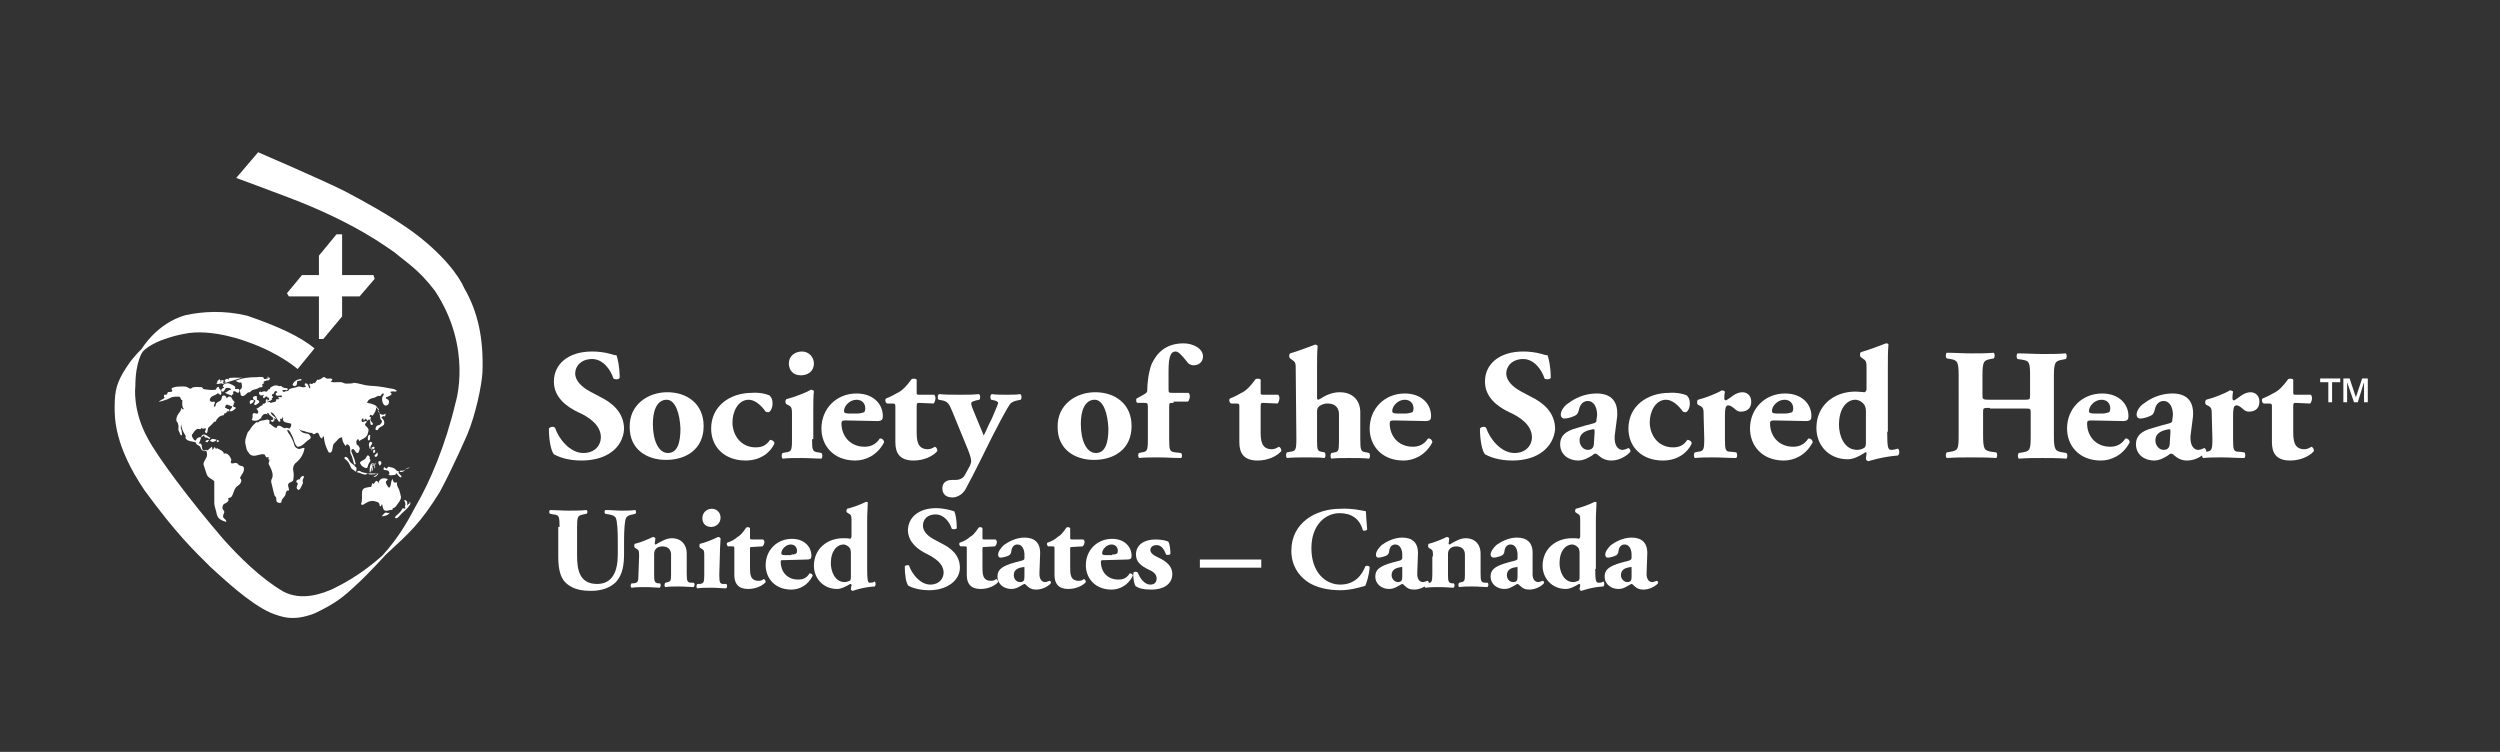 <?xml version="1.0" encoding="UTF-8"?> <svg xmlns="http://www.w3.org/2000/svg" xmlns:xlink="http://www.w3.org/1999/xlink" version="1.1" id="rscjusc" x="0px" y="0px" width="399px" height="120px" viewBox="0 0 399 120" style="enable-background:new 0 0 399 120;" xml:space="preserve"><rect x="0" y="0" width="399" height="120" fill="#333333" stroke="none"/> <style type="text/css"> .st0{fill:#FFFFFF;} </style> <g> <g> <path class="st0" d="M41.2,24.3l-3.5,4.1c0,0,6.5,2.4,8.3,3.1c10.6,4,15.8,8,17,8.8c2,1.7,3.8,2.7,6.4,6.1 c6.1,9.2,3.3,17.9,3.3,17.9c-1.6,6.8-4.1,12.6-6.3,16.4c-1.3,2.4-2.6,4.9-5.4,8c-3.5,3.1-6.3,4.5-7.9,5.3c-1.6,0.7-4.9,2-7.9,0.4 c-3.6-2.1-7.1-5.6-9.6-8.4c-5.4-6.3-10.4-13-12-16c-2.5-4.5-2-8.3-2-8.3c0-4.1,1.2-5.6,1.2-5.6c1.9-2,6.5-2.8,6.5-2.8 c4.5-1,10.3,1.3,10.3,1.3c5.1,1.8,7.9,4.3,7.9,4.3l2.7-3.3c-2.3-1.9-5.8-3.5-10.7-5.2c-3.7-0.9-7.1-0.7-9.9-0.1 c-4.6,1.3-7,5.4-7,5.4s-1.4,1.3-2.4,2.9c-1.6,2.4-1.9,3.8-1.9,6.3c0,1.7-0.1,6.2,4.8,13.4c5.2,7.1,7.9,9.6,10.5,12.2 c2,1.8,6.2,5.8,9.6,7.3c1.8,0.7,3.6,1.4,7,0.1c3.4-1.6,4.8-2.8,6.5-4.4c2-1.8,4.9-5,4.9-5c3.8-3.5,5.5-5,8.6-10 c2.3-4.3,4.4-9.2,4.4-9.2c1.3-3.1,2.3-7.8,2.4-9.9c0.2-5.3-0.7-9.6-2.9-13.4c-0.8-1.9-3.4-5.5-8.5-9.2c-3.7-2.6-7.2-4.5-10.6-6.3 C51.2,28.6,41.2,24.3,41.2,24.3"></path> <polygon class="st0" points="50.9,40.8 53.7,37.4 54.6,37.4 54.6,43.9 59.6,43.9 59.8,44.5 57.4,47.3 54.6,47.3 54.6,50.5 51.6,54.1 50.9,54.1 50.9,47.3 46.1,47.3 45.8,46.8 48.2,43.9 50.9,43.9 "></polygon> <path class="st0" d="M43,60.3c-0.3,0.1-0.6,0.2-0.8,0.2c-0.1,0-0.1-0.2-0.2-0.3c-0.4-0.1-0.7,0-1.1,0c-1.1,0-2.3,0.1-3.3,0.6 c0.3,0.1,0.6,0.4,0.9,0.2c0.1,0.4,0.3,0.9-0.2,1.2c-0.1,0.1,0,0.4,0.1,0.6c0,0.1,0,0.2,0,0.2c0.3,0.5,0.8,0,1.1-0.3 c0.1-0.1,0.2-0.1,0.4-0.1c0.1,0,0.1-0.2,0.2-0.2c0.3-0.3,0.8-0.2,1.2-0.5c0.1-0.1,0.4-0.1,0.5-0.1c0-0.1,0.2-0.1,0.1-0.3 c0,0-0.1,0-0.1-0.1c0.1-0.1,0.3-0.2,0.4-0.3c-0.1,0-0.1-0.1-0.2-0.1c0.2-0.2,0.5-0.3,0.8-0.3C43,60.7,43.2,60.3,43,60.3 c-0.1-0.2-0.3-0.2-0.4-0.1"></path> <path class="st0" d="M42.5,62.6c-0.2-0.3-0.6-0.1-0.8,0l-0.1-0.1c-0.4,0-0.3,0.5,0,0.6c0.4,0.1,0.6-0.3,1-0.3c0.2,0,0.2-0.3,0-0.3 C42.5,62.4,42.5,62.5,42.5,62.6"></path> <path class="st0" d="M38.8,60.2c-0.6,0.2-1.2,0-1.9,0.1c-0.2,0-0.5,0-0.4,0.4c-0.1-0.1-0.1-0.2-0.1-0.2c-0.2-0.1-0.4,0-0.5,0.2 C35.7,60.8,36,60.8,36,61c0,0.1-0.2,0.1-0.3,0.1c-0.3,0,0-0.2,0-0.3c0-0.2-0.2-0.1-0.4-0.1s0.2,0.2-0.1,0.3c0-0.2,0-0.3-0.1-0.4 c-0.1-0.2-0.2,0.1-0.4,0.2c0,0.2,0,0.4-0.2,0.3c0.2,0.4,0.6,0,1,0.1v0.1C35.5,61.2,38.7,60.3,38.8,60.2"></path> <path class="st0" d="M38.2,62.3c-0.1-0.5-0.6,0-0.7-0.3c0-0.1,0.1-0.2,0-0.3c-0.2-0.2-0.5-0.3-0.7-0.4c-0.3-0.2-0.9-0.2-1.2,0.2 c-0.1,0.2,0.1,0.3,0.2,0.4c-0.3,0-0.5,0.2-0.5,0.5c0,0.1,0.2,0.1,0.3,0.1c0.3-0.1,0.3-0.6,0.6-0.6s0.6,0,0.7,0.3 c-0.3,0-0.5,0.2-0.8,0.4c0,0-0.1,0-0.2,0c0.3,0.4,0.8,0.3,1.1,0.6c0-0.2,0.1-0.3,0.3-0.3c-0.1-0.1-0.1-0.2-0.1-0.3 c0-0.2,0.3-0.2,0.4-0.1c0.1,0.1,0.3,0.2,0.4,0.2C38.2,62.6,38.2,62.5,38.2,62.3"></path> <path class="st0" d="M35.1,62.1c0.1,0,0.2,0.4,0.2,0.5c0.1,0.2,0,0.5-0.2,0.4c-0.1-0.1-0.3-0.3-0.4-0.2c-0.4,0.4-1,0.3-1.2,0.9 c-0.1,0.4,0.3,0.5,0.6,0.4c0,0,0.2,0,0.2,0.1c0,0.3-0.4,0.7,0,0.7c0.1,0,0.1-0.3,0.2-0.5c0.2-0.3,0.6-0.3,0.8-0.6 c0.1-0.2,0.1-0.5,0.2-0.6c0.3-0.2,0.6,0,0.7,0.4c0.1-0.3,0.5-0.4,0.7-0.2c0.2,0.3,0.3,0.6,0.6,0.8c-0.1,0-0.1,0.1-0.2,0.1 c0.1,0.4-0.2,0.6-0.5,0.5l-0.1-0.1c-0.1,0-0.1,0-0.2,0c-0.1-0.2-0.2-0.1-0.3-0.1c-0.3,0-0.2,0.4-0.3,0.5c0.1,0,0.2,0,0.2,0 c0.1,0.2,0.3,0.2,0.4,0.2c0.2,0.1,0,0.2,0,0.4c0-0.1-0.2-0.1-0.3,0s-0.1,0.2-0.2,0.2c-0.1,0-0.2,0.1-0.2,0.1 c0,0.2-0.1,0.3-0.3,0.3c-0.5,0.1-0.9,0.5-1.1,1c0,0-0.1,0-0.2,0c-0.3,0.3-0.5,0.6-0.9,0.9c-0.2,0.2-0.1,0.7-0.3,0.9 c-0.1,0.2-0.2-0.1-0.3-0.2c0.1-0.2,0.2-0.4,0.1-0.6c-0.3,0.2-0.5,0.1-0.7,0c0,0.1-0.1,0.2-0.1,0.2c-0.2,0-0.5-0.1-0.6,0 c-0.3,0.2-0.5,0.5-0.7,0.8c-0.2,0.2,0,0.5,0.2,0.8c0.1,0.2,0.4,0.3,0.4,0.1c0.1-0.3,0.5-0.5,0.8-0.4c-0.1,0.4-0.2,0.7-0.4,1 c0.8-0.2,0.3,0.9,0.8,1.1c0.2,0.1,0.4-0.3,0.6,0c0.2-0.2,0.5-0.4,0.7-0.6c0.1,0.1,0.1,0.3,0.1,0.5c0.2-0.1,0.2-0.3,0.3-0.4 s0.2,0.1,0.2,0.2c0.1,0,0.2,0.1,0.2-0.1c0.3,0.2,0.7,0.3,1,0.6c0.1,0.1,0.1,0.2,0.1,0.3c0.6-0.2,1,0.4,1.2,0.9 c0.1,0.2-0.2,0.5,0,0.6c0.2,0.2,0.5-0.1,0.8,0c0.2,0,0.3,0.2,0.4,0.3c0.2,0.2,0.7,0.1,0.8,0.4c0.2,0.7-0.4,1.1-0.6,1.7 c0.5,0.4,0,1-0.3,1.2c-0.6,0.3-0.7,1.2-1,1.7c-0.1,0.2-0.3,0.2-0.5,0.3c-0.1,0-0.1,0.1-0.1,0.2c0.1,0,0.1,0,0.1,0.1 c-0.1,0.3-0.4,0.5-0.7,0.6c-0.2,0.1-0.3,0.4-0.3,0.7c0,0.2,0.3,0.4,0.3,0.6s-0.2,0.4-0.2,0.7c0,0.4,0.6,0.5,0.5,0.9 c-0.6-0.2-1.3-0.4-1.5-1.2c-0.1-0.7-0.4-1.2-0.4-1.9c0-1.1,0-2.3,0-3.4c-0.4-0.4-1-0.5-1.2-1.1c-0.2-0.5-0.3-1-0.5-1.5 c-0.1-0.4,0.2-0.7,0.4-1.1c0.2-0.3,0.2-0.8,0-1.2c-0.4,0.3-0.8-0.1-0.9-0.5c-0.1-0.3-0.5-0.3-0.7-0.6c0-0.1,0-0.2-0.1-0.2 c-0.5-0.2-1.3-0.1-1.6-0.7c0-0.1,0.1-0.3,0-0.4c-0.4-0.6-0.6-1.1-0.7-1.8c0,0.3-0.1,0.5,0,0.8c0.1,0.1,0.1,0.3,0.1,0.4 c0,0.2,0.1,0.4,0,0.6c-0.1,0-0.1-0.1-0.2-0.1c-0.1-0.3-0.2-0.5-0.3-0.7c-0.1-0.3,0.1-0.8-0.1-1c0,0,0-0.1,0-0.2 c-0.3-0.2-0.3-0.6-0.2-0.9c0.1-0.4,0.4-0.7,0.6-1c0.1-0.2,0.1-0.4,0.2-0.5c0.1,0,0,0.1,0.1,0.2c0.2,0.1,0.2,0,0.2-0.1 c-0.3-0.3-0.2-0.9-0.2-1.3c0-0.1-0.1-0.1-0.2-0.1c0-0.2-0.2-0.5-0.3-0.5c-0.4,0-0.8,0-1.2,0.1c-0.4,0.2-0.8,0.4-1.2,0.5 c-0.3,0.1-0.6,0.2-0.9,0.2c0.3-0.2,0.7-0.4,1-0.6c-0.2-0.1-0.1-0.3-0.1-0.5c0.1,0,0.2,0,0.3,0c0.2,0,0.2-0.3,0.3-0.4 c0.2-0.1,0.4,0,0.6-0.1c0.1,0,0.1-0.2,0.1-0.2c-0.2-0.1-0.1-0.4,0-0.4c0.3-0.1,0.6-0.2,1-0.2c0.5,0,1-0.1,1.4,0.1 c0.2,0.1,0.4,0.3,0.6,0.2c0.1-0.1,0.3-0.2,0.4-0.2c0.5-0.1,0.9,0,1.3,0c0.1,0,0.2,0.3,0.3,0.3c0.6,0.1,1.3,0.2,1.9,0.1 c0.1,0,0.1-0.3,0.3-0.4c0.3-0.2,0.2,0.1,0.4,0.4C34.9,62.1,35,62.1,35.1,62.1"></path> <path class="st0" d="M37.1,64.7c0,0-0.1,0.2-0.1,0.4c-0.2,0.1-0.2,0.3-0.4,0.4c0.3,0.4,0.7-0.1,1-0.3c0,0,0-0.1,0-0.2 C37.4,65,37.2,64.9,37.1,64.7"></path> <path class="st0" d="M33.6,69.8c-0.1,0-0.2,0.1-0.2,0c-0.4-0.3-1-0.8-1.3-0.1c0.1,0,0.1,0,0.1,0.1c0.1-0.1,0.2-0.3,0.4-0.3 c0,0.5,0.4,0.2,0.7,0.5C33.4,70.2,33.5,70,33.6,69.8"></path> <path class="st0" d="M34.3,70.1c-0.2,0-0.7-0.2-0.6,0.2c-0.1-0.2-0.1,0-0.2,0c0.3,0.4,0.8,0.2,1.1-0.1 C34.5,70.2,34.4,70.1,34.3,70.1"></path> <path class="st0" d="M34.9,70.3c-0.1-0.1-0.3-0.1-0.3,0.1c-0.1,0.1,0.1,0.1,0.2,0.2C34.7,70.2,35.2,70.8,34.9,70.3"></path> <path class="st0" d="M33.3,70.2c-0.2,0-0.4,0.1-0.5,0.2s0.2,0.2,0.3,0.2C33.2,70.4,33.5,70.2,33.3,70.2"></path> <path class="st0" d="M45.6,78.8c0-0.3,0.2-0.6,0.5-0.5c0.1-0.3-0.2-0.7-0.1-1c0.1-0.4,0.7-0.3,0.8-0.7c0.1-0.5,0.1-1,0-1.5 s0.1-1,0.5-1.3c0.7-0.6,1.2-1.4,1.3-2.3c-0.4-0.1-0.7,0.3-1.1,0.1c-0.2-0.1-0.5-0.3-0.5-0.5c-0.2-0.8-0.6-1.5-1.1-2.2 c0-0.1-0.1-0.3,0-0.3c0.4,0.1,0.5,0.6,0.7,0.9c0.3,0.5,0.3,1,0.6,1.5c0.1,0.1,0.2,0.3,0.3,0.3c0.8,0,1.2-0.8,1.9-1.2 c0.5-0.3-0.1-0.9-0.4-0.9c-0.5,0-1.1-0.3-1.3-0.8c0.1,0.1,0.2,0.3,0.4,0.3c0.6,0.1,1.1,0.4,1.7,0.4c0.1,0,0.1,0.2,0.2,0.2 c0.2,0,0.3-0.1,0.5-0.2c0.1-0.1,0.3,0,0.4,0.2c0.1,0.3,0.2,0.6,0.5,0.7c0-0.2,0.2-0.3,0.3-0.4c0,0.9,0.3,1.7,0.7,2.5 c0.1,0.2,0.4,0.2,0.5,0c0.3-0.5,0.1-1.1,0.5-1.4s0.6-0.9,1.2-0.9c0,0.5,0.2,1,0.6,1.4c0-0.1,0.1-0.3,0.2-0.3 c0.8,0.3,0.3,1.1,0.6,1.6s0.3,1,0.5,1.5c0,0.1,0.1,0.2,0.2,0.1c0.2-0.1,0-0.1,0-0.3c-0.1-0.6-0.4-1.1-0.6-1.7 c-0.1-0.1,0-0.3,0.1-0.4c0.4-0.2,0.5,0.6,0.8,0.6s0.3-0.3,0.4-0.6c0.1-0.3-0.2-0.4-0.2-0.6c-0.2,0-0.3-0.2-0.3-0.3 c-0.1-0.2,0-0.6,0.2-0.7c0.1,0,0.2,0.1,0.2,0.3c0.4-0.3,0.9-0.4,1.2-0.8c0.2-0.2,0.2-0.5,0.3-0.8c0.1-0.4-0.2-0.6-0.5-0.9 c-0.1-0.2,0-0.3,0.2-0.5c0.1-0.1,0-0.2-0.1-0.2c-0.2,0-0.7,0.4-0.7-0.1c0-0.1,0.1-0.4,0.3-0.3c0,0,0,0.2,0,0.3 c0.2,0,0.3-0.4,0.5-0.2c0,0,0,0.2,0.1,0.2c0.1,0.1,0.2-0.1,0.3-0.2c0.3,0.3,0.1,0.6,0.3,0.9c0,0.1,0.2-0.1,0.3,0 c0.1-0.3-0.2-0.4-0.3-0.6c-0.1-0.1-0.1-0.4,0-0.6c0-0.1-0.2,0-0.2-0.1c-0.1-0.1,0.1-0.2,0.1-0.3c0.2,0,0.3,0.2,0.4,0.1 c0.3-0.4,0.6-0.9,0.5-1.3c-0.2-0.5-0.8-0.6-1.4-0.7c0.1-0.5,0.5-0.7,1-0.8c0.3,0,0.6-0.4,1-0.3c0.2,0.1,0.3-0.5,0.6-0.4 c0.2,0.2-0.2,0.4-0.2,0.7c-0.1,0.5,0.2,1.6,0.9,1.1c0.3-0.3,0.3-0.8-0.3-1v-0.2c0.4-0.1,0.8-0.3,0.9-0.5c0.1-0.1-0.4-0.3-0.1-0.4 c0.3-0.1,0.8,0.1,0.9-0.1c0.1-0.1-0.3-0.2-0.4-0.3c-1.1-0.2-2.1-0.4-3.2-0.5c-0.7,0-1.4-0.1-2.1-0.3c-0.4-0.1-0.8-0.2-1.3-0.2 c0,0.2-0.2,0-0.2,0.1c-0.5,0-1,0.1-1.3-0.1c-0.7-0.3-1.4,0.1-2-0.2v-0.1c0.2,0,0.3-0.2,0.2-0.3c-0.3-0.2-0.6,0-0.9-0.1 c-0.2-0.1-0.3-0.3-0.5-0.2c-0.3,0.2-0.6,0.5-1,0.4c0,0,0,0.1-0.1,0.2C50.3,61.2,50,61.3,50,61c0,0.2-0.1,0.2-0.2,0.3 c-0.2,0-0.3-0.2-0.4,0c-0.1,0.2,0.3,0.5,0,0.7c-0.2-0.3-0.2-0.9-0.7-0.8c-0.1,0,0,0.2-0.1,0.3c0.2,0,0.3,0.2,0.2,0.2 c-0.4,0.3-0.9-0.1-1.2,0c-0.5,0.2-1,0.2-1.4,0.4c-0.1,0-0.1,0.3-0.3,0.3c-0.1,0-0.2,0.2-0.2-0.1c-0.1,0.2-0.3,0.3-0.5,0.2 c-0.1,0-0.2-0.2-0.1-0.2c0.2-0.2,0.7,0.1,0.8-0.1c0.2-0.4-0.6-0.1-0.9-0.5l-0.2-0.1c-0.3,0.1-0.5-0.1-0.7-0.1 c-0.4,0-0.7,0.2-1,0.4c0,0,0,0.1,0,0.2c0,0-0.1,0-0.2,0c-0.1,0.1-0.2,0.3-0.3,0.4c-0.2,0.1-0.3,0.4-0.5,0.3c0,0.1,0,0.2,0,0.3 c-0.1,0.1-0.2,0.2-0.1,0.3c0,0.1,0.1,0.2,0.2,0.1c0.1-0.1,0.2-0.3,0.4-0.2c0.1,0,0.1,0.1,0.1,0.2l0.1-0.1c0.2,0.3,0.3,0.4-0.1,0.5 c0,0.1,0,0.2,0,0.2c0.2,0.1,0.2-0.3,0.4-0.1c0.1-0.1,0.2-0.2,0.4-0.3h-0.1c-0.1-0.2,0.2-0.2,0.2-0.4c-0.1,0-0.1-0.1-0.2-0.1 c0-0.1,0-0.3,0.1-0.3c0.3,0,0.2-0.4,0.5-0.5c0.2-0.1,0.1,0.2,0.3,0.2c-0.3,0.1-0.4,0.3-0.2,0.5c0.3,0.2,0.9-0.2,0.9,0.2 c0,0.2-0.4,0-0.6,0.1c0,0,0,0.1,0.1,0.2h0.1c-0.1,0.2-0.3,0.1-0.5,0.1c0,0.6-0.4,0.4-0.9,0.6c-0.1,0.1,0-0.1-0.1-0.1 c-0.1-0.1-0.2,0-0.4,0c0-0.2-0.1-0.4,0-0.5c-0.2-0.1-0.2,0.1-0.3,0.3c0,0.1,0,0.1,0.1,0.1c-0.1,0.2-0.3,0.4-0.5,0.3 c0.1,0.1-0.2,0.1-0.1,0.3c-0.4,0-0.6,0.5-1,0.5c0.2,0.2,0.5,0.6,0.2,0.8c-0.2,0.1-0.5-0.2-0.7,0s0,0.4-0.1,0.6 c0,0.1,0,0.2-0.1,0.3c-0.1,0.1,0.1,0.1,0.1,0.2c0.4,0.1,0.9,0.1,1.2-0.3c0,0,0.2,0,0.2-0.1c0-0.2,0.1-0.3,0.2-0.4 c0.1-0.2,0.6-0.4,0.8-0.1c0,0,0-0.2-0.1-0.3c0.1,0,0.2,0,0.2,0c0.2,0.4,0.5,0.5,0.8,0.8c0,0,0,0.1,0,0.2c-0.1,0.2-0.3,0.1-0.4,0.2 c0.1,0.2,0.3,0.3,0.4,0.2c0.1,0,0-0.2,0.1-0.2c0,0,0.1,0.1,0.1,0s0-0.3,0-0.4c0,0.1,0.2,0,0.2,0.2c0.1-0.1,0.1-0.2,0-0.2 c-0.3-0.3-0.6-0.4-0.8-0.8l0.1-0.1c0.3,0.1,0.5,0.4,0.7,0.7c0.1,0.2,0.3,0.5,0.5,0.8c0,0,0.1,0,0.2,0c0.1-0.1,0-0.3,0-0.4 c0-0.2,0.3,0.1,0.4-0.2L45,66.6c0-0.1,0.1,0,0.2,0.1c-0.2,0.8,0.6,0.7,1.2,0.9c0.2,0.1,0,0.8-0.3,0.8c0,0-0.1-0.1-0.2-0.1 c-0.2-0.1-0.4,0.1-0.6,0c-0.3-0.1-0.6-0.5-1-0.3c-0.1,0.1-0.2,0.2-0.1,0.3c-0.5,0-0.8-0.5-1.2-0.7c-0.1-0.1,0.1-0.4,0-0.5 c-0.3-0.3-0.7,0-1.1,0c-0.2,0-0.5,0.1-0.7,0.3c-0.1,0.1-0.2-0.1-0.3,0c-0.5,0.4-0.8,0.8-1.1,1.3c-0.1,0.1-0.3,0.3-0.3,0.4 c-0.2,0.6-0.5,1.2-0.3,1.9c0.1,0.3,0.1,0.7,0.3,1c0.2,0.2,0.3,0.5,0.5,0.6c0.7,0.4,1.4-0.2,2.1-0.1c0.3,0,0.2,0.5,0.5,0.5 c0.1,0,0.2-0.1,0.3,0c0,0.1-0.1,0.2-0.1,0.3c0.1,0,0.2,0,0.2,0.1c0,0.3-0.2,0.5-0.1,0.7c0.3,0.6,0.7,1.3,0.6,2 c-0.1,0.3-0.3,0.6-0.2,0.9c0.2,0.7,0.3,1.4,0.5,2c0,0.1,0.1,0.2,0.2,0.3c0.2,0.2,0,0.6,0.2,0.8c0.2,0.2,0.5,0.2,0.7,0.1 C44.9,79.5,45.5,79.4,45.6,78.8"></path> <path class="st0" d="M48.2,76L48.2,76c-0.1,0.1-0.4,0.3-0.3,0.5c-0.2,0-0.5,0-0.6,0.3c-0.1,0.1,0.1,0.2,0.2,0.3 c0.1,0.3-0.3,0.6-0.1,0.9c0.4,0.6,0.7-0.4,0.9-0.8c0.1-0.1,0-0.3,0-0.5s0.2-0.4,0.2-0.6c0-0.1-0.1-0.1,0-0.2 C48.4,76,48.3,76,48.2,76"></path> <path class="st0" d="M56.8,75.3c0.1-0.2,0.1-0.3,0.1-0.5s-0.1-0.3-0.2-0.3c-0.2-0.4-0.7-0.5-0.9-0.9c-0.1-0.2-0.2-0.3-0.3-0.5 C55.4,73,55.1,72.8,55,73c-0.1,0.1,0,0.2,0.1,0.3c0.5,0.3,0.7,0.8,0.9,1.3C56.1,74.9,56.5,75,56.8,75.3"></path> <path class="st0" d="M57,75.4c0-0.3,0.3-0.3,0.5-0.2c0.4,0.3,0.8,0.2,1.2,0.4C58.1,76,57.6,75.4,57,75.4"></path> <path class="st0" d="M58.7,75.6c0.3,0.2,0.7,0.1,1.1,0.1c0.1,0,0.2-0.2,0.4,0c-0.2,0.1-0.4,0.3-0.6,0.4c0.3,0.1,0.6-0.2,0.8-0.5 C60,75.6,59.1,75.5,58.7,75.6"></path> <path class="st0" d="M58.8,72.7c-0.2-0.2-0.4,0.5-0.6,0.6c-0.3,0.2-0.9,0.4-0.7,0.7c0.2,0.4,0.6,0.7,1,0.7c0.2,0,0.2-0.4,0.3-0.6 c0.1-0.3,0.5-0.5,0.2-0.9c-0.1-0.1,0.1-0.2,0-0.3C59,72.9,58.8,72.7,58.8,72.7"></path> <path class="st0" d="M59.1,69.4c-0.4,0-0.4,0.4-0.4,0.7c0,0.1,0.1,0.2,0.2,0.2C59.2,70.1,59,69.7,59.1,69.4"></path> <path class="st0" d="M59.6,64.6c-0.2,0,0.3,0.4,0.4,0.4c0.6,0.5,0.6,1.1,0.7,1.8c0,0,0.1,0.2,0.2,0.3c0.2,0.2-0.1,0.5-0.2,0.6 c-0.1,0.2-0.4,0.1-0.6,0.3c-0.1,0.2-0.3,0.5-0.1,0.6c0.3,0.2,0.4-0.2,0.5-0.3c0.2-0.2,0.7-0.3,0.8-0.6c0.1-0.3,0-0.7-0.4-1 c-0.1-0.1,0.1-0.2,0.3-0.3c0,0,0.1,0,0.1,0.1c0.2-0.1,0.3-0.3,0.2-0.5c-0.3,0.4-1,0.1-1.1-0.3c-0.1-0.1,0-0.3,0.1-0.4 C60.2,65.2,60.1,64.6,59.6,64.6L59.6,64.6z"></path> <path class="st0" d="M64.8,74.8c-0.1,0.1-0.2,0.3-0.4,0.3c-0.2,0.1-0.4-0.1-0.6,0.1v0.1C64.2,75.4,64.6,75.2,64.8,74.8 c0,0.1,0.8-0.2,0.6-0.2C65.6,74.6,64.8,74.7,64.8,74.8"></path> <path class="st0" d="M63.6,75.5c0,0,0.1-0.3,0-0.3s-0.2,0-0.3-0.1s-0.2-0.2-0.3-0.3c-0.3-0.2-0.6-0.2-0.9-0.3 c-0.2-0.1-0.3,0.3-0.4,0.3c-0.1,0-0.3-0.3-0.4-0.2c-0.1,0.1-0.1,0.3-0.1,0.3c0.2,0.2,0.5,0.1,0.7,0.2s0.4,0.5,0.1,0.6 c0.3,0.3,0.6,0.1,1,0.1c0.1,0,0.2-0.1,0.2-0.3c0.3,0.2,0.4,0.6,0.8,0.7c0.1,0,0.1-0.2,0-0.3C63.9,75.8,63.7,75.6,63.6,75.5"></path> <path class="st0" d="M60.8,74.1c0.1-0.2,0.1-0.4-0.1-0.5c-0.5-0.1-0.3,0.5-0.1,0.7C60.6,74.4,60.7,74.2,60.8,74.1"></path> <path class="st0" d="M60,73.8c0,0.5-0.5,0-0.7,0.2C59,74.2,59,74.8,59,75.3c0,0.1,0.1,0.1,0.1,0.1c0.1-0.2,0.2-0.5,0.2-0.8 c0.1,0.2,0.1,0.4,0,0.6c0.3,0,0.2-0.6,0.1-0.8c0.5-0.3,0.3,0.3,0.4,0.4c0.1-0.2,0.1-0.3,0-0.5s-0.3,0-0.5,0c0-0.1,0.1-0.2,0.1-0.2 c0.4,0.1,0.7,0.1,0.6-0.4C60,73.5,60,73.7,60,73.8"></path> <path class="st0" d="M60.2,72.2c-0.1,0.3-0.7,0.5-0.3,0.7c0.2,0.1,0.4-0.2,0.4-0.4C60.3,72.4,60.2,72.2,60.2,72.2 C60.2,72.1,60.1,72.2,60.2,72.2"></path> <path class="st0" d="M59.7,72.3c-0.2,0.1-0.2-0.5,0-0.5C60,71.7,59.9,72.2,59.7,72.3"></path> <path class="st0" d="M59.3,71.6c0,0.1,0,0.2,0,0.3c0,0,0.1,0,0.1-0.1c0-0.2,0-0.3-0.2-0.4C59.3,71.5,59.3,71.6,59.3,71.6"></path> <path class="st0" d="M59.6,71.3c-0.4,0.1-0.2,0.3-0.1,0.4C59.8,71.7,59.9,71.3,59.6,71.3C59.6,71.2,59.6,71.3,59.6,71.3"></path> <path class="st0" d="M59.2,71.6c-0.3-0.3,0.2-0.6,0.2-0.9c0-0.2-0.2-0.1-0.3-0.2c-0.1,0.1-0.2,0.2-0.2,0.3 c-0.1,0.3,0.1,0.6,0.1,0.8L59.2,71.6z"></path> <path class="st0" d="M65.5,80.3c-0.2,0-0.4,0.2-0.5,0.4c0-0.3,0.1-0.8-0.4-0.9l-0.1,0.1c0.3,0.4,0.2,0.7,0.1,1.1 c0.2-0.1,0.1,0.1,0.1,0.1c-0.1,0.2-0.4-0.1-0.5,0.1c-0.3,0.7-0.9,0.9-1.2,1.4c0.1,0,0.1,0.1,0.1,0.1c0.3,0.1,0.5-0.2,0.7-0.4 c0.4-0.5,0.9-0.8,1.3-1.3c0.2-0.3,0.6-0.6,0.3-0.9c0,0-0.1,0.1-0.1,0.2c0,0,0,0,0-0.1"></path> <path class="st0" d="M63.4,76.9c-0.2,0.7,0.3,1,0.4,1.6c0,0.2,0.2,0.4,0.1,0.6c0.2,0,0,0.2,0.1,0.2c0,0.6-0.5,1-0.8,1.5 c-0.1,0.1-0.3,0.3-0.5,0.3c0,0.1-0.1,0.3-0.1,0.3c-0.4-0.1-0.7,0.2-1.1,0.1c-0.4-0.1-0.4-0.6-0.5-1c-0.2,0-0.1,0.2-0.2,0.3 c-0.1,0-0.2,0-0.2-0.1c0-0.6-0.5-0.6-0.8-0.7c-0.7-0.2-1.3,0.2-1.9,0.6c-0.1-0.1-0.3-0.1-0.3-0.1c0.3-0.7,0.1-1.5,0.2-2.1 c0.1-0.6,0.8-0.6,1.4-0.7c0.1,0,0.1-0.3,0.2-0.5c0-0.1,0.1-0.1,0.2,0v0.1c0.2-0.2,0.4-0.8,0.7-0.4c0,0,0.1,0.2,0.1,0.3 c0-0.4,0.3-0.7,0.5-0.8c0.3-0.1,0.7-0.1,1,0.1c-0.1,0.2-0.4,0.3-0.3,0.6c0.1,0.3,0.3,0.5,0.4,0.7h0.2c0.3-0.5,0.1-1,0.5-1.4 c-0.1,0.1,0.1,0.5,0.2,0.6C63,77,63.4,77.1,63.4,76.9"></path> <path class="st0" d="M62.2,81.8c-0.3,0.2-0.4,0-0.6,0c-0.2,0-0.4,0.3-0.6,0.5c-0.1,0.1,0.1,0.1,0.1,0.1 C61.6,82.3,62,82.2,62.2,81.8"></path> <path class="st0" d="M40.5,63.3c-0.3,0.1,0,0.4,0,0.6c-0.2-0.1-0.5-0.1-0.6,0.1c-0.1,0.1,0,0.3,0,0.5c0.3-0.1,0.7-0.3,0.6-0.7 c0.6,0.1-0.1,0.6,0.1,0.8c0.2,0.2,0.5-0.2,0.7-0.3c0.2-0.1,0-0.5-0.3-0.5c0-0.2,0-0.3,0-0.5c0-0.1-0.2-0.1-0.2-0.1L40.5,63.3z"></path> <path class="st0" d="M48.1,60.5c-0.6,0-1.2,0.3-1.4,0.9c0,0.2,0.4,0.3,0.6,0.1c0.1-0.1,0.1-0.3,0.1-0.5c0-0.3,0.4-0.2,0.7-0.3 C48.1,60.7,48.1,60.6,48.1,60.5L48.1,60.5z"></path> <path class="st0" d="M36.2,65.7C36.2,65.7,36.2,65.8,36.2,65.7C36.2,65.8,36.1,65.8,36.2,65.7L36.2,65.7L36.2,65.7L36.2,65.7 c-0.2,0.1-0.2,0.2-0.3,0.2V66l0,0l0,0l0,0l0,0l0,0l0,0c0,0,0.1,0,0.1-0.1l0,0l0,0l0,0l0,0l0,0l0,0l0,0l0,0l0,0l0,0 C36.1,65.9,36.1,65.9,36.2,65.7L36.2,65.7L36.2,65.7L36.2,65.7L36.2,65.7L36.2,65.7L36.2,65.7L36.2,65.7L36.2,65.7L36.2,65.7 L36.2,65.7L36.2,65.7L36.2,65.7L36.2,65.7L36.2,65.7L36.2,65.7L36.2,65.7L36.2,65.7L36.2,65.7C36.2,65.8,36.2,65.8,36.2,65.7 L36.2,65.7C36.3,65.8,36.3,65.8,36.2,65.7L36.2,65.7L36.2,65.7C36.3,65.8,36.3,65.8,36.2,65.7C36.3,65.8,36.3,65.8,36.2,65.7 C36.2,65.8,36.2,65.8,36.2,65.7L36.2,65.7C36.2,65.8,36.2,65.8,36.2,65.7L36.2,65.7"></path> <path class="st0" d="M36.6,65.7C36.5,65.7,36.5,65.8,36.6,65.7L36.6,65.7C36.5,65.8,36.5,65.8,36.6,65.7 C36.5,65.8,36.5,65.8,36.6,65.7C36.5,65.8,36.5,65.8,36.6,65.7L36.6,65.7C36.5,65.8,36.5,65.8,36.6,65.7 C36.5,65.7,36.6,65.7,36.6,65.7L36.6,65.7L36.6,65.7C36.6,65.6,36.5,65.7,36.6,65.7L36.6,65.7C36.5,65.8,36.5,65.8,36.6,65.7 L36.6,65.7C36.5,65.8,36.6,65.8,36.6,65.7L36.6,65.7L36.6,65.7L36.6,65.7L36.6,65.7z"></path> <path class="st0" d="M36.3,65.8L36.3,65.8L36.3,65.8C36.4,65.8,36.4,65.8,36.3,65.8C36.4,65.7,36.4,65.7,36.3,65.8L36.3,65.8 C36.4,65.7,36.3,65.7,36.3,65.8L36.3,65.8L36.3,65.8L36.3,65.8C36.3,65.7,36.3,65.7,36.3,65.8L36.3,65.8L36.3,65.8L36.3,65.8 L36.3,65.8L36.3,65.8L36.3,65.8L36.3,65.8C36.2,65.7,36.3,65.7,36.3,65.8L36.3,65.8C36.3,65.7,36.3,65.7,36.3,65.8L36.3,65.8 L36.3,65.8L36.3,65.8z"></path> </g> <g> <path class="st0" d="M92.8,73.5c-2.4,0-3.9-0.7-4.4-1c-0.5-0.6-0.8-2.4-0.8-4.1c0.2-0.3,0.8-0.4,1-0.1c0.5,1.6,2.3,4,4.5,4 c1.9,0,2.8-1.3,2.8-2.5c0-2-2-3.3-3.6-4c-1.9-0.9-3.9-2.4-3.9-4.9c0-2.8,2.3-4.8,6.1-4.8c0.9,0,1.9,0.1,3,0.4 c0.3,0.1,0.6,0.2,0.9,0.2c0.2,0.6,0.5,1.9,0.5,3.6c-0.1,0.3-0.8,0.3-1,0.1c-0.4-1.3-1.6-3.1-3.4-3.1c-1.7,0-2.7,1.1-2.7,2.3 s1.1,2.2,2.4,2.9l1.7,0.9c1.6,0.8,3.7,2.3,3.7,5.1C99.4,71.5,96.8,73.5,92.8,73.5"></path> <path class="st0" d="M100.5,68.2c-0.1-3.6,2.9-5.6,6-5.6s5.8,1.8,5.8,5.4c0,3.7-2.8,5.4-6,5.4C103.2,73.4,100.5,71.7,100.5,68.2 M104.2,67.7c0,2.6,0.9,4.6,2.4,4.6s2-1.6,2-3.9c-0.1-2.4-0.8-4.6-2.2-4.6C105.2,63.8,104.2,64.9,104.2,67.7"></path> <path class="st0" d="M122.8,63.1c0.3,0.3,0.5,0.6,0.5,1.3c0,0.8-0.4,1.4-0.7,1.4c-0.1,0-0.4-0.1-0.4-0.1c-0.7-1-1.7-1.9-2.7-1.9 c-1.7,0-2.6,1.9-2.6,3.6c0,2,1.3,4,3.7,4c1,0,1.7-0.3,2.3-1.2c0.3,0,0.7,0.2,0.7,0.6c-0.6,1.3-2.1,2.7-4.6,2.7 c-3.3,0-5.5-2.1-5.5-5.1c0-3.6,3-5.7,6.5-5.7C121,62.6,122.1,62.8,122.8,63.1"></path> <path class="st0" d="M129.6,70.1c0,1.8,0.1,2,1,2.1l0.5,0.1c0.2,0.2,0.2,0.7,0,0.9c-0.9,0-1.9-0.1-3.1-0.1c-1.2,0-2.3,0-3.1,0.1 c-0.2-0.2-0.2-0.7,0-0.9l0.5-0.1c0.9-0.1,1-0.3,1-2.1v-3.8c0-1,0-1.3-0.5-1.6l-0.4-0.2c-0.2-0.2-0.2-0.6,0-0.8 c1.2-0.3,3.1-1,3.9-1.5c0.2,0,0.4,0.1,0.5,0.2c-0.1,0.8-0.1,1.9-0.1,3v4.7H129.6z M129.9,58c0,1.3-1,1.9-2.1,1.9 c-1.2,0-1.9-0.8-1.9-1.9c0-1.2,1-1.9,2.1-1.9C129.1,56.1,129.9,57,129.9,58"></path> <path class="st0" d="M135,67.1c-0.6,0-0.7,0.1-0.7,0.5c0,1.9,1.3,3.7,3.7,3.7c0.7,0,1.7-0.2,2.4-1.3c0.3-0.1,0.7,0.2,0.7,0.6 c-1.1,2.1-3,2.9-4.6,2.9c-3.5,0-5.4-2.4-5.4-5.1c0-3.2,2.4-5.6,5.6-5.6c2.7,0,4.2,1.7,4.2,3.6c0,0.5-0.1,0.8-0.9,0.8L135,67.1 L135,67.1z M136.8,66c0.4,0,0.8-0.1,1.1-0.2c0.1-0.1,0.2-0.3,0.2-0.6c0-0.8-0.5-1.4-1.4-1.4c-1.1,0-2,1-2,1.8 c0,0.4,0.4,0.4,1.2,0.4C135.9,66,136.8,66,136.8,66z"></path> <path class="st0" d="M146.7,64.3c-0.3,0-0.4,0-0.4,0.6v3.8c0,1.4,0,3,1.8,3c0.4,0,0.8-0.2,1.1-0.4c0.3,0.1,0.4,0.4,0.4,0.7 c-0.7,0.8-2.1,1.5-3.8,1.5c-2.2,0-2.9-1.2-2.9-2.9V65c0-0.5,0-0.6-0.5-0.6h-0.8c-0.3-0.1-0.4-0.6-0.2-0.8c0.8-0.3,1.5-0.7,2.2-1.1 c0.5-0.3,1.1-0.9,1.9-2c0.2-0.1,0.7-0.1,0.8,0.1v1.9c0,0.5,0,0.5,0.5,0.5h2.3c0.1,0.1,0.2,0.3,0.2,0.5c0,0.3-0.1,0.7-0.3,0.9 L146.7,64.3L146.7,64.3z"></path> <path class="st0" d="M149.8,63.8c-0.2-0.2-0.2-0.8,0.1-0.9c0.9,0.1,2.1,0.1,3.4,0.1c1,0,2,0,2.9-0.1c0.3,0.1,0.3,0.7,0.1,0.9 l-0.5,0.1c-0.7,0.2-0.8,0.3-0.8,0.5c0,0.3,0.3,1,0.8,2.2c0.3,0.7,0.9,2.2,1.2,2.9c0.3-0.5,0.5-1.1,0.8-1.7l0.5-1 c0.5-1.2,1-2.3,1-2.5s-0.3-0.3-0.6-0.4l-0.5-0.1c-0.2-0.2-0.2-0.8,0.1-0.9c0.6,0.1,1.4,0.1,2.5,0.1c0.7,0,1.4,0,2-0.1 c0.3,0.1,0.3,0.7,0.1,0.9l-0.5,0.1c-0.5,0.1-1,0.3-1.2,0.6c-0.3,0.4-0.9,1.5-1.5,2.6l-1.4,2.7c-0.9,1.8-3,6.1-4,7.9 c-0.5,1.1-1.3,1.6-2.2,1.7c-1.4,0-1.7-0.8-1.7-1.5c0-0.8,0.6-1.3,1.5-1.3h0.6c0.6,0,1-0.2,1.3-0.5c0.3-0.4,0.5-0.9,0.8-1.4 c0.2-0.3,0.4-0.8,0.4-1.1c0-0.3-0.1-0.8-0.5-1.8l-2.5-6.1c-0.5-1.2-0.7-1.6-1.6-1.8L149.8,63.8z"></path> <path class="st0" d="M168.8,68.2c-0.1-3.6,2.9-5.6,6-5.6s5.8,1.8,5.8,5.4c0,3.7-2.8,5.4-6,5.4C171.5,73.4,168.8,71.7,168.8,68.2 M172.5,67.7c0,2.6,0.9,4.6,2.4,4.6s2-1.6,2-3.9c-0.1-2.4-0.8-4.6-2.2-4.6C173.5,63.8,172.5,64.9,172.5,67.7"></path> <path class="st0" d="M187.3,64.3c-0.7,0-0.7,0-0.7,0.7v5.1c0,1.8,0.1,2,1,2.1l0.9,0.1c0.2,0.2,0.2,0.7,0,0.8 c-1.2,0-2.3-0.1-3.6-0.1c-1.2,0-2.3,0-3.1,0.1c-0.2-0.2-0.2-0.7,0-0.8l0.4-0.1c0.9-0.1,1-0.3,1-2.1V65c0-0.7-0.1-0.7-0.7-0.7h-1 c-0.2-0.1-0.2-0.6-0.1-0.7l1.1-0.6c0.3-0.2,0.6-0.3,0.6-0.7c0-1.1,0.2-2.9,0.7-4.2c0.8-1.7,2.2-3.3,5.1-3.3c1.5,0,3.1,0.8,3.1,2.1 c0,0.8-0.6,1.4-1.5,1.4c-0.5,0-0.9-0.3-1-0.5c-1.1-1.4-1.5-1.7-1.9-1.7c-0.7,0-1.1,0.7-1.1,3.1V62c0,0.7,0,0.7,0.7,0.7h2.5 c0.1,0.1,0.2,0.3,0.2,0.5c0,0.3-0.1,0.7-0.3,0.9h-2.3V64.3z"></path> <path class="st0" d="M201.6,64.3c-0.3,0-0.4,0-0.4,0.6v3.8c0,1.4,0,3,1.8,3c0.4,0,0.8-0.2,1.1-0.4c0.3,0.1,0.4,0.4,0.4,0.7 c-0.7,0.8-2.1,1.5-3.8,1.5c-2.2,0-2.9-1.2-2.9-2.9V65c0-0.5,0-0.6-0.5-0.6h-0.8c-0.3-0.1-0.4-0.6-0.2-0.8c0.8-0.3,1.5-0.7,2.2-1.1 c0.5-0.3,1.1-0.9,1.9-2c0.2-0.1,0.7-0.1,0.8,0.1v1.9c0,0.5,0,0.5,0.5,0.5h2.3c0.1,0.1,0.2,0.3,0.2,0.5c0,0.3-0.1,0.7-0.3,0.9 L201.6,64.3L201.6,64.3z"></path> <path class="st0" d="M206.8,59.1c0-1,0-1.3-0.5-1.6l-0.4-0.3c-0.2-0.2-0.2-0.6,0-0.8c1.1-0.3,2.6-0.9,4-1.4c0.2,0,0.3,0.1,0.4,0.2 c-0.1,1-0.1,2.1-0.1,3.7v4.6c0,0.2,0.1,0.3,0.2,0.3c0,0,0.2-0.1,0.4-0.2c0.6-0.4,1.7-1,3-1c2.2,0,3.3,1.4,3.3,3.2v4.3 c0,1.8,0.1,2,1,2.1l0.4,0.1c0.2,0.2,0.2,0.7,0,0.9c-0.8-0.1-1.9-0.1-3.2-0.1c-1.1,0-2.2,0-2.8,0.1c-0.2-0.2-0.2-0.7,0-0.9l0.5-0.1 c0.6-0.1,0.7-0.3,0.7-1.7v-4.4c0-0.9-0.5-1.7-1.8-1.7c-0.7,0-1.3,0.3-1.5,0.6c-0.2,0.2-0.2,0.5-0.2,0.9v4.5c0,1.4,0.1,1.6,0.7,1.7 l0.5,0.1c0.2,0.2,0.2,0.7,0,0.9c-0.8-0.1-1.6-0.1-2.9-0.1c-1.1,0-2.2,0-3.1,0.1c-0.2-0.2-0.2-0.7,0-0.9l0.5-0.1 c0.9-0.1,1-0.3,1-2.1L206.8,59.1L206.8,59.1z"></path> <path class="st0" d="M222.5,67.1c-0.6,0-0.7,0.1-0.7,0.5c0,1.9,1.3,3.7,3.7,3.7c0.7,0,1.7-0.2,2.4-1.3c0.3-0.1,0.7,0.2,0.7,0.6 c-1.1,2.1-3,2.9-4.6,2.9c-3.5,0-5.4-2.4-5.4-5.1c0-3.2,2.4-5.6,5.6-5.6c2.7,0,4.2,1.7,4.2,3.6c0,0.5-0.1,0.8-0.9,0.8L222.5,67.1 L222.5,67.1z M224.3,66c0.4,0,0.8-0.1,1.1-0.2c0.1-0.1,0.2-0.3,0.2-0.6c0-0.8-0.5-1.4-1.4-1.4c-1.1,0-2,1-2,1.8 c0,0.4,0.4,0.4,1.2,0.4C223.4,66,224.3,66,224.3,66z"></path> <path class="st0" d="M241.4,73.5c-2.4,0-3.9-0.7-4.4-1c-0.5-0.6-0.8-2.4-0.8-4.1c0.2-0.3,0.8-0.4,1-0.1c0.5,1.6,2.3,4,4.5,4 c1.9,0,2.8-1.3,2.8-2.5c0-2-2-3.3-3.6-4c-1.9-0.9-3.9-2.4-3.9-4.9c0-2.8,2.3-4.8,6.1-4.8c0.9,0,1.9,0.1,3,0.4 c0.3,0.1,0.6,0.2,0.9,0.2c0.2,0.6,0.5,1.9,0.5,3.6c-0.1,0.3-0.8,0.3-1,0.1c-0.4-1.3-1.6-3.1-3.4-3.1c-1.7,0-2.7,1.1-2.7,2.3 s1.1,2.2,2.4,2.9l1.7,0.9c1.6,0.8,3.7,2.3,3.7,5.1C247.9,71.5,245.3,73.5,241.4,73.5"></path> <path class="st0" d="M257.7,69.6c-0.1,1.7,0.7,2.2,1.2,2.2c0.3,0,0.6-0.1,1-0.3c0.2,0.1,0.4,0.4,0.3,0.6c-0.3,0.4-1.5,1.4-3,1.4 c-0.9,0-1.5-0.3-2.2-0.9c-0.2-0.2-0.3-0.2-0.4-0.2c-0.1,0-0.3,0.1-0.5,0.3c-0.5,0.3-1.3,0.8-2.2,0.8c-1.5,0-2.9-0.9-2.9-2.6 c0-1.3,0.8-2.1,2.7-2.6c1-0.3,1.7-0.5,2.5-0.7c0.5-0.1,0.6-0.3,0.6-0.5c0-0.3,0.1-0.6,0.1-0.9c0-1-0.4-2.2-1.5-2.2 c-0.6,0-1.2,0.4-1.4,1.4c-0.1,0.4-0.2,0.6-0.4,0.8c-0.4,0.3-1.4,0.6-1.9,0.6c-0.4,0-0.6-0.3-0.6-0.6c0-0.7,0.6-1.5,1.3-1.9 c0.9-0.7,2.5-1.5,4.4-1.5c2.2,0,3.5,1.1,3.3,3.7L257.7,69.6z M254.5,69c0-0.4,0-0.5-0.2-0.5c-1.2,0.2-2.2,0.6-2.2,1.8 c0,0.8,0.6,1.5,1.3,1.5c0.8,0,1-0.5,1-1.2L254.5,69z"></path> <path class="st0" d="M269.2,63.1c0.3,0.3,0.5,0.6,0.5,1.3c0,0.8-0.4,1.4-0.7,1.4c-0.1,0-0.4-0.1-0.4-0.1c-0.7-1-1.7-1.9-2.7-1.9 c-1.7,0-2.6,1.9-2.6,3.6c0,2,1.3,4,3.7,4c1,0,1.7-0.3,2.3-1.2c0.3,0,0.7,0.2,0.7,0.6c-0.6,1.3-2.1,2.7-4.6,2.7 c-3.3,0-5.5-2.1-5.5-5.1c0-3.6,3-5.7,6.5-5.7C267.4,62.6,268.5,62.8,269.2,63.1"></path> <path class="st0" d="M271.9,66.4c0-1,0-1.3-0.5-1.6l-0.4-0.2c-0.2-0.2-0.2-0.6,0-0.8c1.2-0.3,3-1,3.8-1.5c0.2,0,0.4,0.1,0.5,0.2 c-0.1,0.5-0.1,0.9-0.1,1.1c0,0.2,0.1,0.3,0.3,0.3c0.7-0.4,1.5-1.3,2.6-1.3c0.7,0,1.4,0.5,1.4,1.5c0,1.2-0.8,1.6-1.7,1.6 c-0.4,0-0.7-0.2-1-0.5c-0.6-0.5-0.8-0.5-1-0.5c-0.4,0-0.5,0.6-0.5,1.5v3.9c0,1.8,0.1,2,1,2l0.8,0.1c0.2,0.2,0.2,0.7,0,0.9 c-1.3,0-2.3-0.1-3.5-0.1c-1.1,0-2.2,0-3.1,0.1c-0.2-0.2-0.2-0.7,0-0.9l0.5-0.1c0.9-0.1,1-0.3,1-2.1L271.9,66.4L271.9,66.4z"></path> <path class="st0" d="M283.2,67.1c-0.6,0-0.7,0.1-0.7,0.5c0,1.9,1.3,3.7,3.7,3.7c0.7,0,1.7-0.2,2.4-1.3c0.3-0.1,0.7,0.2,0.7,0.6 c-1.1,2.1-3,2.9-4.6,2.9c-3.5,0-5.4-2.4-5.4-5.1c0-3.2,2.4-5.6,5.6-5.6c2.7,0,4.2,1.7,4.2,3.6c0,0.5-0.1,0.8-0.9,0.8L283.2,67.1 L283.2,67.1z M284.9,66c0.4,0,0.8-0.1,1.1-0.2c0.1-0.1,0.2-0.3,0.2-0.6c0-0.8-0.5-1.4-1.4-1.4c-1.1,0-2,1-2,1.8 c0,0.4,0.4,0.4,1.2,0.4C284,66,284.9,66,284.9,66z"></path> <path class="st0" d="M301.2,68.9c0,2.4,0.1,2.9,0.6,2.9s0.7-0.1,1.1-0.2c0.3,0.2,0.3,0.9,0,1.1c-2.6,0.2-4.6,0.9-4.7,0.9 c-0.2,0-0.4-0.2-0.4-0.4l0.1-0.8c0-0.2-0.1-0.3-0.2-0.2c-0.9,0.6-1.9,1.1-2.8,1.1c-3,0-5-2.2-5-5c0-3.6,2.8-5.8,6.2-5.8 c0.6,0,1.2,0.1,1.5,0.1c0.2-0.1,0.3-0.3,0.3-0.5v-3.2c0-1,0-1.3-0.5-1.6L297,57c-0.2-0.2-0.2-0.6,0-0.8c1.1-0.3,2.7-0.9,4-1.4 c0.2,0,0.3,0,0.4,0.2c-0.1,1-0.1,2.1-0.1,3.7v10.2H301.2z M297.8,65.6c0-0.4-0.1-0.7-0.2-0.9c-0.3-0.5-0.9-0.9-1.5-0.9 c-1.3,0-2.6,1.3-2.6,4c0,1.7,0.8,4,2.9,4c0.4,0,0.7-0.1,1.1-0.3c0.3-0.2,0.3-0.5,0.3-1L297.8,65.6L297.8,65.6z"></path> <path class="st0" d="M317.6,65.1c-1.1,0-1.1,0-1.1,0.7v3.6c0,2.3,0.2,2.5,1.3,2.7l0.8,0.1c0.2,0.2,0.2,0.7,0,0.9 c-1.5-0.1-2.8-0.1-4-0.1c-1.3,0-2.6,0-3.9,0.1c-0.2-0.2-0.2-0.7,0-0.9l0.6-0.1c1.2-0.2,1.3-0.4,1.3-2.7V60c0-2.3-0.2-2.5-1.3-2.7 l-0.6-0.1c-0.2-0.2-0.2-0.7,0-0.9c1.3,0,2.6,0.1,3.9,0.1c1.2,0,2.5,0,3.6-0.1c0.2,0.2,0.2,0.7,0,0.9l-0.5,0.1 c-1.1,0.2-1.3,0.4-1.3,2.7v3c0,0.7,0,0.8,1.1,0.8h5.4c1.1,0,1.1,0,1.1-0.8v-2.9c0-2.3-0.1-2.5-1.3-2.7l-0.7-0.1 c-0.2-0.2-0.2-0.7,0-0.9c1.4,0,2.7,0.1,4,0.1s2.5,0,3.7-0.1c0.2,0.2,0.2,0.7,0,0.9l-0.5,0.1c-1.2,0.2-1.4,0.4-1.4,2.7v9.4 c0,2.3,0.2,2.5,1.4,2.7l0.6,0.1c0.2,0.2,0.2,0.7,0,0.9c-1.3-0.1-2.6-0.1-3.8-0.1c-1.3,0-2.6,0-3.8,0.1c-0.2-0.2-0.2-0.7,0-0.9 l0.6-0.1c1.2-0.2,1.3-0.4,1.3-2.7v-3.6c0-0.7,0-0.7-1.1-0.7h-5.4V65.1z"></path> <path class="st0" d="M333.8,67.1c-0.6,0-0.7,0.1-0.7,0.5c0,1.9,1.3,3.7,3.7,3.7c0.7,0,1.7-0.2,2.4-1.3c0.3-0.1,0.7,0.2,0.7,0.6 c-1.1,2.1-3,2.9-4.6,2.9c-3.5,0-5.4-2.4-5.4-5.1c0-3.2,2.4-5.6,5.6-5.6c2.7,0,4.2,1.7,4.2,3.6c0,0.5-0.1,0.8-0.9,0.8L333.8,67.1 L333.8,67.1z M335.5,66c0.4,0,0.8-0.1,1.1-0.2c0.1-0.1,0.2-0.3,0.2-0.6c0-0.8-0.5-1.4-1.4-1.4c-1.1,0-2,1-2,1.8 c0,0.4,0.4,0.4,1.2,0.4C334.6,66,335.5,66,335.5,66z"></path> <path class="st0" d="M349.6,69.6c-0.1,1.7,0.7,2.2,1.2,2.2c0.3,0,0.6-0.1,1-0.3c0.2,0.1,0.4,0.4,0.3,0.6c-0.3,0.4-1.5,1.4-3,1.4 c-0.9,0-1.5-0.3-2.2-0.9c-0.2-0.2-0.3-0.2-0.4-0.2s-0.3,0.1-0.5,0.3c-0.5,0.3-1.3,0.8-2.2,0.8c-1.5,0-2.9-0.9-2.9-2.6 c0-1.3,0.8-2.1,2.7-2.6c1-0.3,1.7-0.5,2.5-0.7c0.5-0.1,0.6-0.3,0.6-0.5c0-0.3,0.1-0.6,0.1-0.9c0-1-0.4-2.2-1.5-2.2 c-0.6,0-1.2,0.4-1.4,1.4c-0.1,0.4-0.2,0.6-0.4,0.8c-0.4,0.3-1.4,0.6-1.9,0.6c-0.4,0-0.6-0.3-0.6-0.6c0-0.7,0.6-1.5,1.3-1.9 c0.9-0.7,2.5-1.5,4.4-1.5c2.2,0,3.5,1.1,3.3,3.7L349.6,69.6z M346.4,69c0-0.4,0-0.5-0.2-0.5c-1.2,0.2-2.2,0.6-2.2,1.8 c0,0.8,0.6,1.5,1.3,1.5c0.8,0,1-0.5,1-1.2L346.4,69z"></path> <path class="st0" d="M353,66.4c0-1,0-1.3-0.5-1.6l-0.4-0.2c-0.2-0.2-0.2-0.6,0-0.8c1.2-0.3,3-1,3.8-1.5c0.2,0,0.4,0.1,0.5,0.2 c-0.1,0.5-0.1,0.9-0.1,1.1c0,0.2,0.1,0.3,0.3,0.3c0.7-0.4,1.5-1.3,2.6-1.3c0.7,0,1.4,0.5,1.4,1.5c0,1.2-0.8,1.6-1.7,1.6 c-0.4,0-0.7-0.2-1-0.5c-0.6-0.5-0.8-0.5-1-0.5c-0.4,0-0.5,0.6-0.5,1.5v3.9c0,1.8,0.1,2,1,2l0.8,0.1c0.2,0.2,0.2,0.7,0,0.9 c-1.3,0-2.3-0.1-3.5-0.1c-1.1,0-2.2,0-3.1,0.1c-0.2-0.2-0.2-0.7,0-0.9l0.5-0.1c0.9-0.1,1-0.3,1-2.1L353,66.4L353,66.4z"></path> <path class="st0" d="M366.4,64.3c-0.3,0-0.4,0-0.4,0.6v3.8c0,1.4,0,3,1.8,3c0.4,0,0.8-0.2,1.1-0.4c0.3,0.1,0.4,0.4,0.4,0.7 c-0.7,0.8-2.1,1.5-3.8,1.5c-2.2,0-2.9-1.2-2.9-2.9V65c0-0.5,0-0.6-0.5-0.6h-0.8c-0.3-0.1-0.4-0.6-0.2-0.8c0.8-0.3,1.5-0.7,2.2-1.1 c0.5-0.3,1.1-0.9,1.9-2c0.2-0.1,0.7-0.1,0.8,0.1v1.9c0,0.5,0,0.5,0.5,0.5h2.3c0.1,0.1,0.2,0.3,0.2,0.5c0,0.3-0.1,0.7-0.3,0.9 L366.4,64.3L366.4,64.3z"></path> <path class="st0" d="M89.3,84.1c0-1.8-0.1-1.9-1-2L87.8,82c-0.2-0.1-0.2-0.5,0-0.6c0.9,0,1.9,0.1,2.9,0.1s1.9,0,2.9-0.1 c0.2,0.1,0.2,0.5,0,0.6l-0.5,0.1c-0.9,0.2-1,0.3-1,2.1v4.4c0,2.2,0.3,4.6,3.2,4.6c2.5,0,3.3-2.1,3.3-4.7v-2.3c0-1.5-0.1-3-0.3-3.5 c-0.2-0.4-0.6-0.5-1.1-0.6L96.6,82c-0.2-0.2-0.1-0.5,0-0.6c1.1,0,1.8,0.1,2.6,0.1c0.7,0,1.4,0,2.2-0.1c0.1,0.1,0.2,0.5,0,0.6 l-0.4,0.1c-0.5,0.1-0.9,0.2-1.1,0.6c-0.2,0.5-0.3,1.9-0.3,3.5v2.1c0,1.8-0.2,3.4-1.3,4.6c-0.9,0.9-2.3,1.4-3.9,1.4 c-1.5,0-2.8-0.2-3.9-1.1c-1-0.8-1.4-2.2-1.4-4.3v-4.8H89.3z"></path> <path class="st0" d="M102,88.8c0-0.8,0-1-0.4-1.2l-0.3-0.2c-0.1-0.1-0.1-0.5,0-0.6c0.9-0.2,2.3-0.8,2.9-1.1c0.2,0,0.3,0.1,0.4,0.2 c0,0.3-0.1,0.7-0.1,0.8c0,0.1,0,0.2,0.1,0.2s0.3-0.1,0.4-0.2c0.4-0.2,1.3-0.8,2.2-0.8c1.6,0,2.4,1.1,2.4,2.4v3.2 c0,1.3,0.1,1.5,0.8,1.5h0.3c0.2,0.1,0.2,0.5,0,0.7c-0.6,0-1.4-0.1-2.4-0.1c-0.8,0-1.5,0-2.1,0.1c-0.2-0.1-0.2-0.5,0-0.7l0.4-0.1 c0.4-0.1,0.5-0.2,0.5-1.2v-3.2c0-0.7-0.4-1.3-1.4-1.3c-0.5,0-0.9,0.2-1.1,0.5c-0.1,0.1-0.2,0.4-0.2,0.7v3.4c0,1,0.1,1.2,0.6,1.3 h0.3c0.2,0.1,0.2,0.5,0,0.7c-0.6,0-1.2-0.1-2.2-0.1c-0.8,0-1.6,0-2.3,0.1c-0.2-0.1-0.2-0.5,0-0.7h0.3c0.7-0.1,0.8-0.2,0.8-1.5 L102,88.8L102,88.8z"></path> <path class="st0" d="M114.8,91.7c0,1.3,0.1,1.5,0.7,1.5h0.4c0.2,0.1,0.2,0.5,0,0.7c-0.7,0-1.4-0.1-2.3-0.1s-1.7,0-2.3,0.1 c-0.2-0.1-0.2-0.5,0-0.7h0.4c0.6-0.1,0.7-0.2,0.7-1.5v-2.9c0-0.8,0-1-0.4-1.2l-0.3-0.2c-0.1-0.1-0.1-0.5,0-0.6 c0.9-0.2,2.3-0.8,2.9-1.1c0.2,0,0.3,0.1,0.4,0.2c0,0.6-0.1,1.4-0.1,2.2L114.8,91.7L114.8,91.7z M115,82.6c0,1-0.8,1.5-1.5,1.5 c-0.9,0-1.4-0.6-1.4-1.4c0-0.9,0.7-1.5,1.5-1.5S115,81.8,115,82.6"></path> <path class="st0" d="M120,87.3c-0.3,0-0.3,0-0.3,0.4v2.8c0,1.1,0,2.2,1.4,2.2c0.3,0,0.6-0.1,0.8-0.3c0.2,0.1,0.3,0.3,0.3,0.5 c-0.5,0.6-1.6,1.1-2.8,1.1c-1.6,0-2.2-0.9-2.2-2.2v-4.2c0-0.4,0-0.4-0.4-0.4h-0.6c-0.2-0.1-0.3-0.5-0.1-0.6 c0.6-0.2,1.2-0.5,1.6-0.9c0.4-0.2,0.8-0.6,1.4-1.5c0.1-0.1,0.5-0.1,0.6,0.1v1.4c0,0.4,0,0.4,0.4,0.4h1.7c0.1,0.1,0.2,0.2,0.2,0.4 c0,0.2-0.1,0.5-0.3,0.7L120,87.3L120,87.3z"></path> <path class="st0" d="M125.1,89.4c-0.5,0-0.5,0-0.5,0.3c0,1.4,0.9,2.8,2.8,2.8c0.5,0,1.3-0.1,1.8-1c0.2,0,0.5,0.1,0.5,0.4 c-0.8,1.6-2.2,2.2-3.4,2.2c-2.6,0-4.1-1.8-4.1-3.9c0-2.4,1.8-4.2,4.2-4.2c2,0,3.1,1.3,3.1,2.7c0,0.4-0.1,0.6-0.7,0.6L125.1,89.4 L125.1,89.4z M126.3,88.5c0.3,0,0.6,0,0.8-0.2c0.1-0.1,0.1-0.2,0.1-0.4c0-0.6-0.4-1-1-1c-0.8,0-1.5,0.8-1.5,1.4 c0,0.3,0.3,0.3,0.9,0.3h0.7V88.5z"></path> <path class="st0" d="M138.4,90.8c0,1.8,0.1,2.2,0.4,2.2c0.4,0,0.5,0,0.8-0.2c0.2,0.2,0.2,0.6,0,0.8c-1.9,0.1-3.5,0.7-3.5,0.7 c-0.1,0-0.3-0.1-0.3-0.3l0.1-0.6c0-0.2-0.1-0.2-0.2-0.2c-0.7,0.4-1.4,0.8-2.1,0.8c-2.2,0-3.7-1.7-3.7-3.7c0-2.7,2.1-4.4,4.7-4.4 c0.4,0,0.9,0,1.1,0.1c0.1-0.1,0.2-0.2,0.2-0.4v-2.4c0-0.8,0-1-0.4-1.2l-0.3-0.2c-0.2-0.1-0.1-0.5,0-0.6c0.8-0.2,2-0.6,3-1.1 c0.1,0,0.3,0,0.3,0.1c0,0.8-0.1,1.6-0.1,2.8V90.8z M135.8,88.2c0-0.3-0.1-0.5-0.1-0.6c-0.2-0.4-0.7-0.7-1.1-0.7c-1,0-2,1-2,3 c0,1.2,0.6,3,2.2,3c0.3,0,0.5-0.1,0.8-0.2c0.2-0.1,0.2-0.4,0.2-0.7L135.8,88.2L135.8,88.2z"></path> <path class="st0" d="M148.3,94.2c-1.8,0-2.9-0.5-3.3-0.7c-0.4-0.4-0.6-1.8-0.6-3.1c0.1-0.2,0.6-0.3,0.7-0.1c0.4,1.2,1.7,3,3.4,3 c1.4,0,2.1-1,2.1-1.9c0-1.5-1.5-2.4-2.7-3c-1.4-0.7-2.9-1.8-3-3.7c0-2.1,1.7-3.6,4.5-3.6c0.6,0,1.4,0.1,2.2,0.3 c0.3,0.1,0.4,0.1,0.7,0.2c0.2,0.4,0.4,1.4,0.4,2.7c-0.1,0.2-0.6,0.2-0.8,0.1c-0.3-1-1.2-2.3-2.6-2.3c-1.3,0-2,0.8-2,1.8 c0,0.9,0.8,1.7,1.8,2.2l1.3,0.7c1.2,0.6,2.8,1.7,2.8,3.8C153.2,92.6,151.2,94.2,148.3,94.2"></path> <path class="st0" d="M157.1,87.3c-0.3,0-0.3,0-0.3,0.4v2.8c0,1.1,0,2.2,1.4,2.2c0.3,0,0.6-0.1,0.8-0.3c0.2,0.1,0.3,0.3,0.3,0.5 c-0.5,0.6-1.6,1.1-2.8,1.1c-1.6,0-2.2-0.9-2.2-2.2v-4.2c0-0.4,0-0.4-0.4-0.4h-0.6c-0.2-0.1-0.3-0.5-0.1-0.6 c0.6-0.2,1.2-0.5,1.6-0.9c0.4-0.2,0.8-0.6,1.4-1.5c0.1-0.1,0.5-0.1,0.6,0.1v1.4c0,0.4,0,0.4,0.4,0.4h1.7c0.1,0.1,0.2,0.2,0.2,0.4 c0,0.2-0.1,0.5-0.3,0.7L157.1,87.3L157.1,87.3z"></path> <path class="st0" d="M165.9,91.3c-0.1,1.3,0.5,1.6,0.9,1.6c0.2,0,0.4-0.1,0.7-0.2c0.2,0,0.3,0.3,0.2,0.4c-0.2,0.3-1.2,1-2.3,1 c-0.7,0-1.1-0.2-1.6-0.7c-0.1-0.1-0.2-0.2-0.3-0.2s-0.2,0.1-0.4,0.2c-0.4,0.2-0.9,0.6-1.7,0.6c-1.1,0-2.2-0.7-2.2-2 c0-1,0.6-1.5,2-2c0.7-0.2,1.3-0.4,1.8-0.5c0.4-0.1,0.5-0.2,0.5-0.4c0-0.2,0-0.4,0-0.6c0-0.7-0.3-1.6-1.1-1.6c-0.5,0-0.9,0.3-1,1.1 c0,0.3-0.2,0.5-0.3,0.6c-0.3,0.2-1.1,0.4-1.4,0.4c-0.3,0-0.4-0.2-0.4-0.5c0-0.5,0.5-1.1,0.9-1.5c0.7-0.5,1.9-1.2,3.3-1.2 c1.6,0,2.6,0.8,2.5,2.7L165.9,91.3z M163.5,90.8c0-0.3,0-0.4-0.1-0.3c-0.9,0.1-1.6,0.4-1.6,1.3c0,0.6,0.4,1.1,1,1.1 s0.7-0.3,0.7-0.9L163.5,90.8z"></path> <path class="st0" d="M171.1,87.3c-0.3,0-0.3,0-0.3,0.4v2.8c0,1.1,0,2.2,1.4,2.2c0.3,0,0.6-0.1,0.8-0.3c0.2,0.1,0.3,0.3,0.3,0.5 c-0.5,0.6-1.6,1.1-2.8,1.1c-1.6,0-2.2-0.9-2.2-2.2v-4.2c0-0.4,0-0.4-0.4-0.4h-0.6c-0.2-0.1-0.3-0.5-0.1-0.6 c0.6-0.2,1.2-0.5,1.6-0.9c0.4-0.2,0.8-0.6,1.4-1.5c0.1-0.1,0.5-0.1,0.6,0.1v1.4c0,0.4,0,0.4,0.4,0.4h1.7c0.1,0.1,0.2,0.2,0.2,0.4 c0,0.2-0.1,0.5-0.3,0.7L171.1,87.3L171.1,87.3z"></path> <path class="st0" d="M176.2,89.4c-0.4,0-0.5,0-0.5,0.3c0,1.4,0.9,2.8,2.8,2.8c0.5,0,1.3-0.1,1.8-1c0.2,0,0.5,0.1,0.5,0.4 c-0.8,1.6-2.2,2.2-3.4,2.2c-2.6,0-4.1-1.8-4.1-3.9c0-2.4,1.8-4.2,4.2-4.2c2,0,3.1,1.3,3.1,2.7c0,0.4-0.1,0.6-0.7,0.6L176.2,89.4 L176.2,89.4z M177.5,88.5c0.3,0,0.6,0,0.8-0.2c0.1-0.1,0.1-0.2,0.1-0.4c0-0.6-0.4-1-1-1c-0.8,0-1.5,0.8-1.5,1.4 c0,0.3,0.3,0.3,0.9,0.3h0.7V88.5z"></path> <path class="st0" d="M181.2,93.5c-0.2-0.4-0.4-1.3-0.3-2.1c0.1-0.2,0.5-0.2,0.7,0c0.3,0.8,1,1.9,2,1.9c0.6,0,1-0.3,1-1 s-0.6-1.1-1.3-1.4c-1.2-0.6-2-1.2-2-2.4c0-1.6,1.4-2.4,3.1-2.4c1,0,1.9,0.2,2.1,0.4c0.2,0.4,0.3,1.2,0.3,1.9 c-0.1,0.2-0.6,0.2-0.7,0.1c-0.4-1.1-0.9-1.5-1.5-1.5s-1,0.3-1,0.8c0,0.4,0.4,0.8,1.3,1.2c1.3,0.6,2.2,1.4,2.2,2.6 c0,1.7-1.5,2.5-3.3,2.5C182.5,94.1,181.7,93.9,181.2,93.5"></path> <rect x="191.5" y="89.3" class="st0" width="9.8" height="1.3"></rect> <path class="st0" d="M218,81.6c0,0.3,0.1,1.9,0.2,2.9c-0.1,0.2-0.6,0.3-0.7,0.1c-0.5-1.8-1.8-2.7-3.7-2.7c-2.2,0-4.5,1.8-4.5,5.6 c0,3.8,2.2,5.8,4.6,5.8c2.4,0,3.5-1.6,4-2.9c0.2-0.2,0.6-0.1,0.7,0.1c-0.1,1.4-0.5,2.5-0.7,3c-1.1,0.3-2.4,0.7-4,0.7 c-1.9,0-3.9-0.4-5.3-1.4c-1.4-1-2.5-2.6-2.5-4.9s1-3.9,2.4-5s3.4-1.7,5.4-1.7C215.9,81.1,217.4,81.5,218,81.6"></path> <path class="st0" d="M226.2,91.3c-0.1,1.3,0.5,1.6,0.9,1.6c0.2,0,0.4-0.1,0.7-0.2c0.2,0,0.3,0.3,0.2,0.4c-0.2,0.3-1.2,1-2.3,1 c-0.7,0-1.1-0.2-1.6-0.7c-0.1-0.1-0.2-0.2-0.3-0.2s-0.2,0.1-0.4,0.2c-0.4,0.2-0.9,0.6-1.7,0.6c-1.1,0-2.2-0.7-2.2-2 c0-1,0.6-1.5,2-2c0.7-0.2,1.3-0.4,1.8-0.5c0.4-0.1,0.4-0.2,0.5-0.4c0-0.2,0-0.4,0-0.6c0-0.7-0.3-1.6-1.1-1.6c-0.5,0-0.9,0.3-1,1.1 c0,0.3-0.2,0.5-0.3,0.6c-0.3,0.2-1.1,0.4-1.4,0.4c-0.3,0-0.4-0.2-0.4-0.5c0-0.5,0.5-1.1,0.9-1.5c0.7-0.5,1.9-1.2,3.3-1.2 c1.6,0,2.6,0.8,2.5,2.7L226.2,91.3z M223.8,90.8c0-0.3,0-0.4-0.1-0.3c-0.9,0.1-1.6,0.4-1.6,1.3c0,0.6,0.5,1.1,1,1.1 c0.6,0,0.7-0.3,0.7-0.9L223.8,90.8z"></path> <path class="st0" d="M228.7,88.8c0-0.8,0-1-0.4-1.2l-0.3-0.2c-0.1-0.1-0.1-0.5,0-0.6c0.9-0.2,2.3-0.8,2.9-1.1 c0.2,0,0.3,0.1,0.4,0.2c0,0.3-0.1,0.7-0.1,0.8c0,0.1,0,0.2,0.1,0.2s0.3-0.1,0.4-0.2c0.4-0.2,1.3-0.8,2.2-0.8 c1.6,0,2.4,1.1,2.4,2.4v3.2c0,1.3,0.1,1.5,0.8,1.5h0.3c0.2,0.1,0.2,0.5,0,0.7c-0.6,0-1.4-0.1-2.4-0.1c-0.8,0-1.5,0-2.1,0.1 c-0.2-0.1-0.2-0.5,0-0.7l0.4-0.1c0.4-0.1,0.5-0.2,0.5-1.2v-3.2c0-0.7-0.4-1.3-1.4-1.3c-0.5,0-0.9,0.2-1.1,0.5 c-0.1,0.1-0.2,0.4-0.2,0.7v3.4c0,1,0.1,1.2,0.6,1.3h0.3c0.2,0.1,0.2,0.5,0,0.7c-0.6,0-1.2-0.1-2.2-0.1c-0.8,0-1.6,0-2.3,0.1 c-0.2-0.1-0.2-0.5,0-0.7h0.3c0.7-0.1,0.8-0.2,0.8-1.5v-2.8H228.7z"></path> <path class="st0" d="M244.6,91.3c-0.1,1.3,0.5,1.6,0.9,1.6c0.2,0,0.4-0.1,0.7-0.2c0.2,0,0.3,0.3,0.2,0.4c-0.2,0.3-1.2,1-2.3,1 c-0.7,0-1.1-0.2-1.6-0.7c-0.1-0.1-0.2-0.2-0.3-0.2s-0.2,0.1-0.4,0.2c-0.4,0.2-0.9,0.6-1.7,0.6c-1.1,0-2.2-0.7-2.2-2 c0-1,0.6-1.5,2-2c0.7-0.2,1.3-0.4,1.8-0.5c0.4-0.1,0.5-0.2,0.5-0.4c0-0.2,0-0.4,0-0.6c0-0.7-0.3-1.6-1.1-1.6c-0.5,0-0.9,0.3-1,1.1 c0,0.3-0.2,0.5-0.3,0.6c-0.3,0.2-1.1,0.4-1.4,0.4c-0.3,0-0.5-0.2-0.5-0.5c0-0.5,0.5-1.1,0.9-1.5c0.7-0.5,1.9-1.2,3.3-1.2 c1.6,0,2.6,0.8,2.5,2.7L244.6,91.3z M242.2,90.8c0-0.3,0-0.4-0.1-0.3c-0.9,0.1-1.6,0.4-1.6,1.3c0,0.6,0.4,1.1,1,1.1 s0.7-0.3,0.7-0.9L242.2,90.8z"></path> <path class="st0" d="M254.6,90.8c0,1.8,0.1,2.2,0.5,2.2s0.5,0,0.8-0.2c0.2,0.2,0.2,0.6,0,0.8c-1.9,0.1-3.5,0.7-3.5,0.7 c-0.1,0-0.3-0.1-0.3-0.3l0.1-0.6c0-0.2-0.1-0.2-0.2-0.2c-0.7,0.4-1.4,0.8-2.1,0.8c-2.2,0-3.7-1.7-3.7-3.7c0-2.7,2.1-4.4,4.7-4.4 c0.4,0,0.9,0,1.1,0.1c0.1-0.1,0.2-0.2,0.2-0.4v-2.4c0-0.8,0-1-0.4-1.2l-0.3-0.2c-0.2-0.1-0.1-0.5,0-0.6c0.8-0.2,2-0.6,3-1.1 c0.1,0,0.3,0,0.3,0.1c0,0.8-0.1,1.6-0.1,2.8v7.8H254.6z M252.1,88.2c0-0.3-0.1-0.5-0.1-0.6c-0.2-0.4-0.7-0.7-1.1-0.7c-1,0-2,1-2,3 c0,1.2,0.6,3,2.2,3c0.3,0,0.5-0.1,0.8-0.2c0.2-0.1,0.2-0.4,0.2-0.7L252.1,88.2L252.1,88.2z"></path> <path class="st0" d="M262.8,91.3c-0.1,1.3,0.5,1.6,0.9,1.6c0.2,0,0.4-0.1,0.7-0.2c0.2,0,0.3,0.3,0.2,0.4c-0.2,0.3-1.2,1-2.3,1 c-0.7,0-1.1-0.2-1.6-0.7c-0.1-0.1-0.2-0.2-0.3-0.2c-0.1,0-0.2,0.1-0.4,0.2c-0.4,0.2-0.9,0.6-1.7,0.6c-1.1,0-2.2-0.7-2.2-2 c0-1,0.6-1.5,2-2c0.7-0.2,1.3-0.4,1.8-0.5c0.4-0.1,0.4-0.2,0.5-0.4c0-0.2,0-0.4,0-0.6c0-0.7-0.3-1.6-1.1-1.6c-0.5,0-0.9,0.3-1,1.1 c0,0.3-0.2,0.5-0.3,0.6c-0.3,0.2-1.1,0.4-1.4,0.4s-0.4-0.2-0.4-0.5c0-0.5,0.5-1.1,0.9-1.5c0.7-0.5,1.9-1.2,3.3-1.2 c1.6,0,2.6,0.8,2.5,2.7L262.8,91.3z M260.4,90.8c0-0.3,0-0.4-0.1-0.3c-0.9,0.1-1.6,0.4-1.6,1.3c0,0.6,0.5,1.1,1,1.1 c0.6,0,0.7-0.3,0.7-0.9V90.8z"></path> <path class="st0" d="M371.6,64.2V61h-1.3v-0.6h3.2V61h-1.3v3.2H371.6z M374,64.2v-3.8h1l1,3l1-3h0.9v3.8h-0.6V61l-1,3.2h-0.6 l-1.1-3.2v3.2H374z"></path> </g> </g> </svg> 